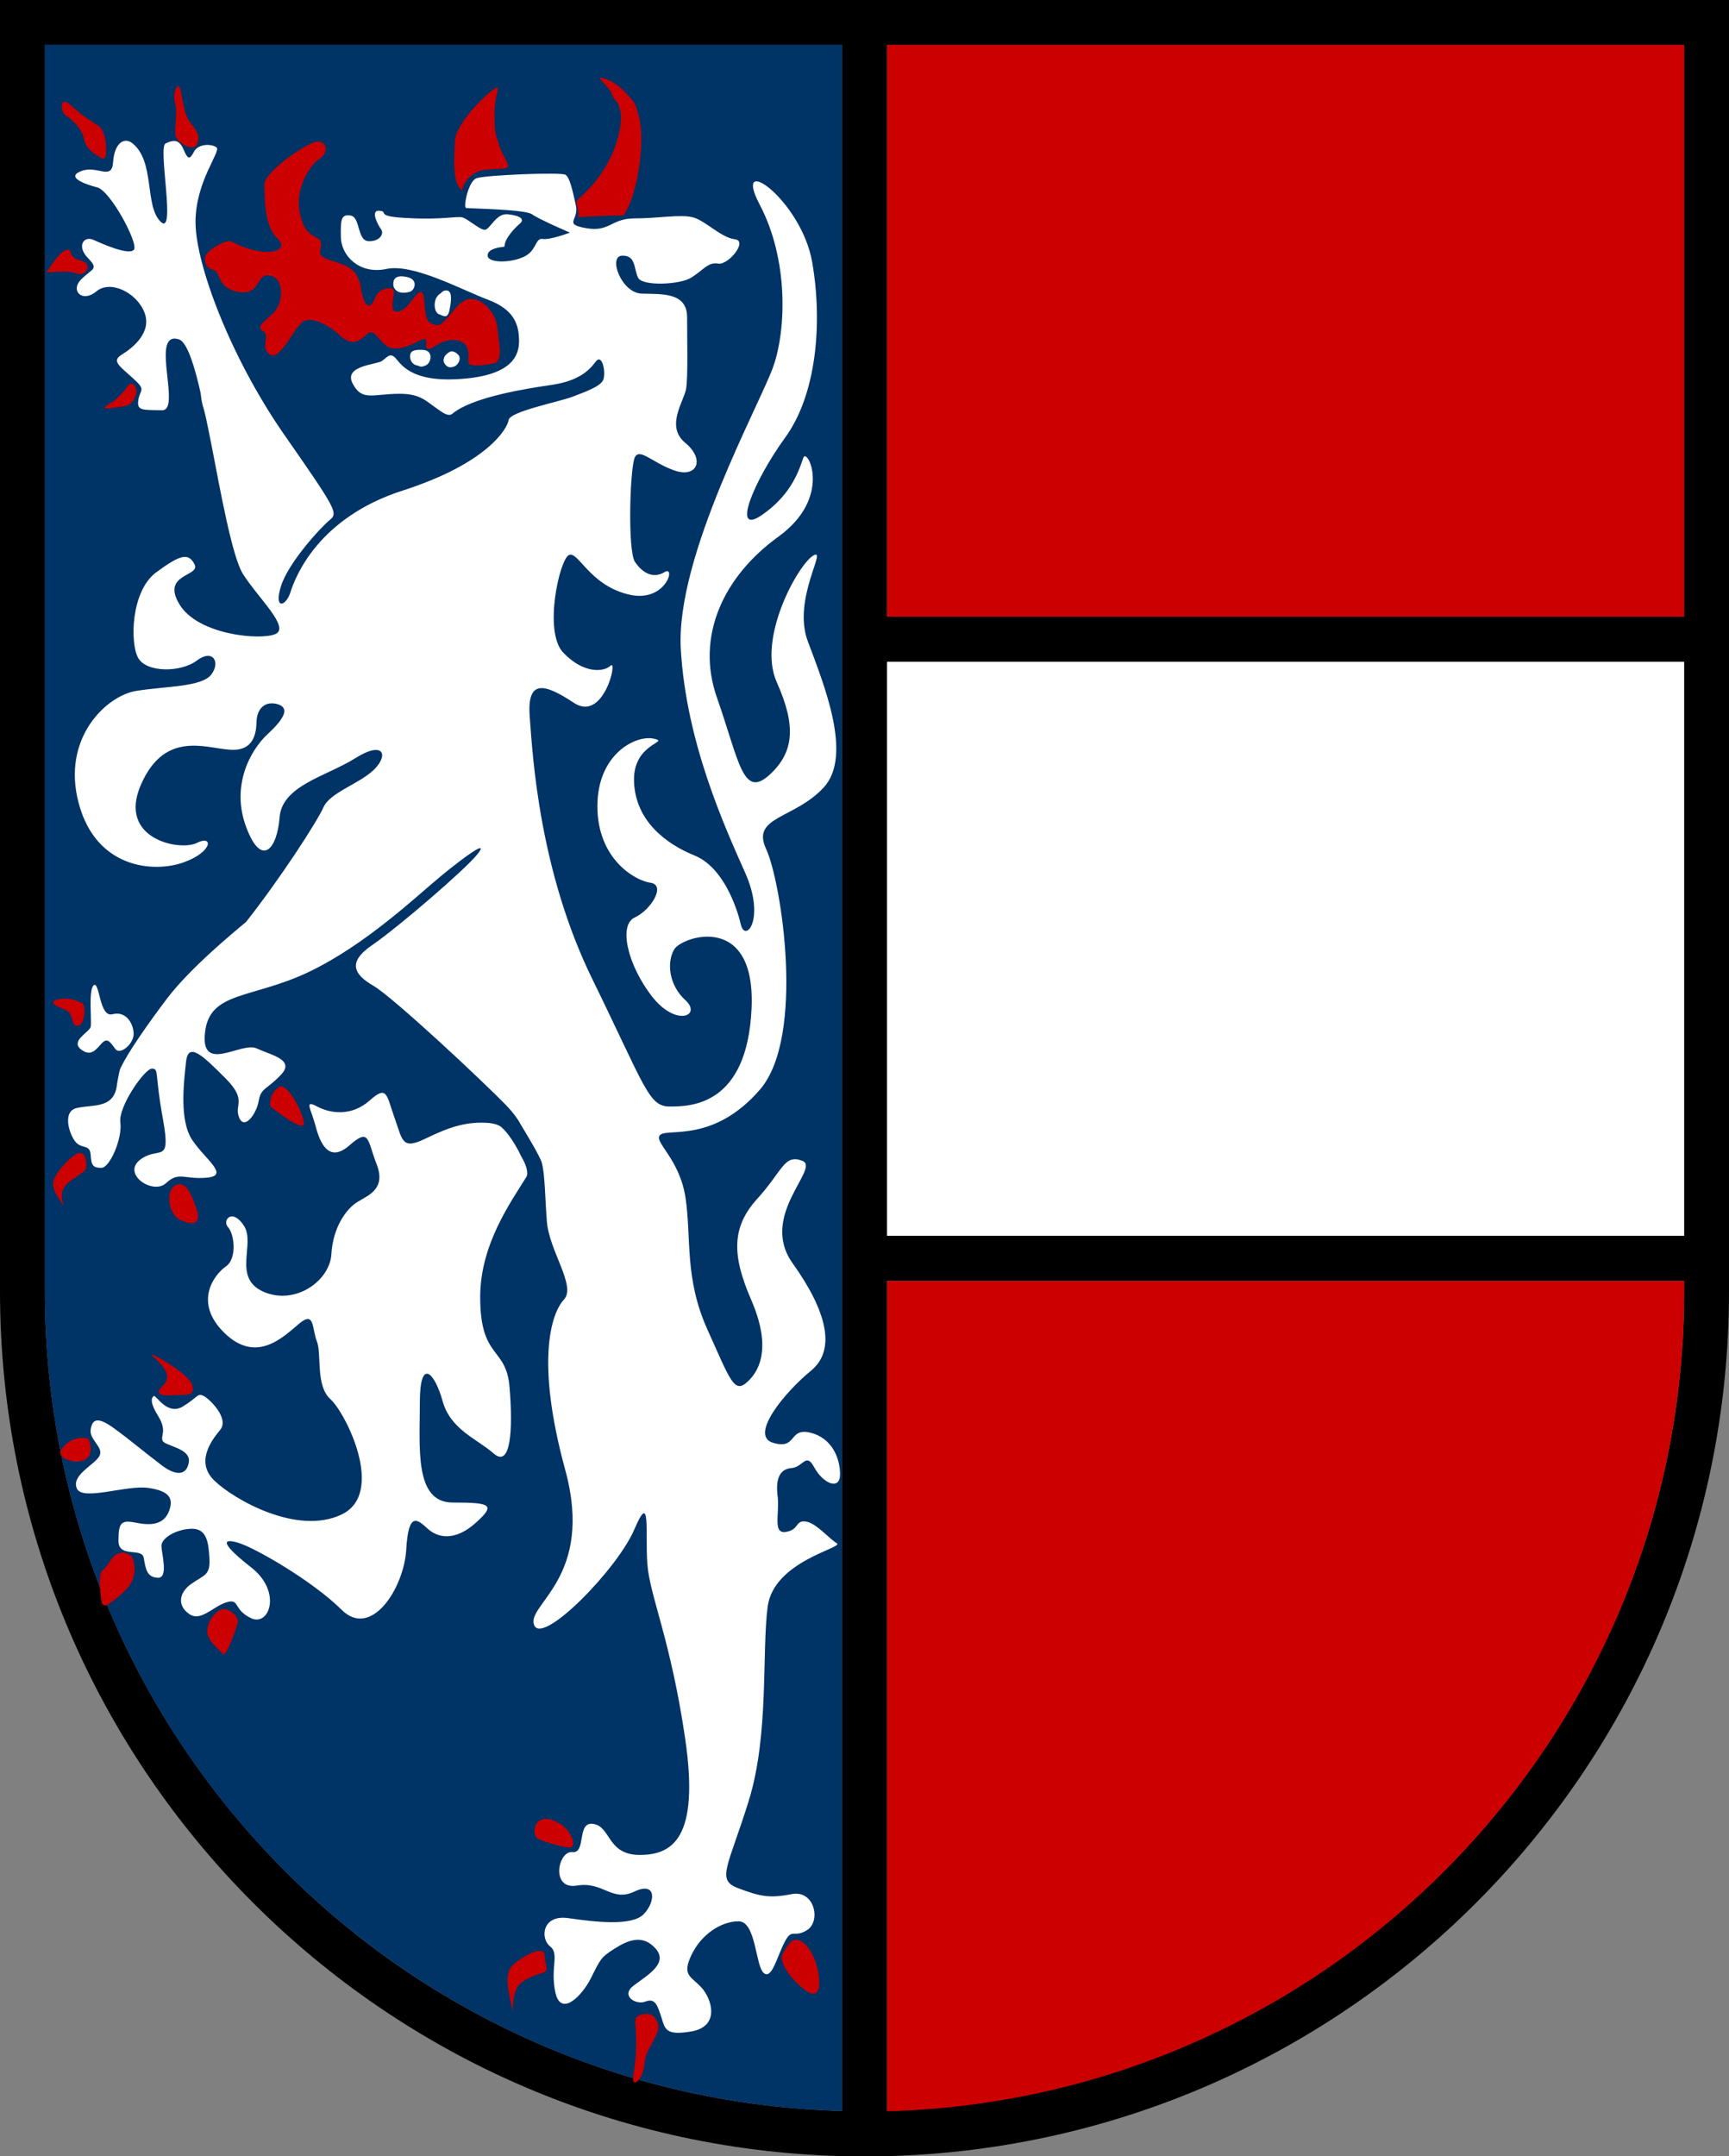 <?xml version="1.0" encoding="utf-8"?>
<!-- Generator: Adobe Illustrator 27.5.0, SVG Export Plug-In . SVG Version: 6.00 Build 0)  -->
<svg version="1.1" id="Layer_1" xmlns="http://www.w3.org/2000/svg" xmlns:xlink="http://www.w3.org/1999/xlink" x="0px" y="0px"
	 viewBox="0 0 547.3 682.2" style="enable-background:new 0 0 547.3 682.2;" xml:space="preserve">
<rect x="0" y="0" width="547.3" height="682.2" fill="#808080" stroke="none"/>
<style type="text/css">
	.st0{fill:#CD0000;}
	.st1{fill:#FFFFFF;}
	.st2{fill:#003366;}
	.st3{fill:#CC0000;}
</style>
<g>
	<g id="XMLID_00000012453336360466435190000009985775649535037098_">
		<g>
			<path d="M547.3,405.3v3.3c0,75.6-30.6,144-80.1,193.5c-48,48-113.6,78.2-186.4,80.1c-2.4,0.1-4.7,0.1-7.1,0.1
				c-2.4,0-4.8,0-7.1-0.1C118.7,678.4,0,557.3,0,408.6V0h266.5h14.3h266.5v195.2v14.3v181.6V405.3z M533.1,408.6v-3.3H280.8v262.6
				c32.5-0.9,64-7.7,93.8-20.3c30.9-13.1,58.6-31.8,82.5-55.6c23.8-23.8,42.5-51.6,55.6-82.5C526.2,477.6,533.1,443.6,533.1,408.6z
				 M533.1,391.1V209.4H280.8v181.6H533.1z M533.1,195.2V14.2H280.8v180.9H533.1z M266.5,667.9V405.3v-14.3V209.4v-14.3V14.2H14.2
				v394.3c0,35,6.9,69,20.4,101c13.1,30.9,31.8,58.6,55.6,82.5c23.8,23.8,51.6,42.5,82.5,55.6C202.5,660.2,234,667,266.5,667.9z"/>
			<path class="st0" d="M533.1,405.3v3.3c0,35-6.9,69-20.4,101c-13.1,30.9-31.8,58.6-55.6,82.5c-23.8,23.8-51.6,42.5-82.5,55.6
				c-29.8,12.6-61.3,19.4-93.8,20.3V405.3H533.1z"/>
			<rect x="280.8" y="209.4" class="st1" width="252.3" height="181.6"/>
			<rect x="280.8" y="14.2" class="st0" width="252.3" height="180.9"/>
			<path class="st2" d="M266.5,405.3v262.6c-32.5-0.9-64-7.7-93.8-20.3c-30.9-13.1-58.6-31.8-82.5-55.6
				c-23.8-23.8-42.5-51.6-55.6-82.5c-13.5-32-20.4-65.9-20.4-101V14.2h252.3v180.9v14.3v181.6V405.3z"/>
		</g>
		<g>
		</g>
	</g>
	<g>
		<g>
			<path class="st1" d="M25.6,332c3.3,2.6,4.9-0.1,6.7-2c1.8-1.8,2.6-0.2,4.3,2c1.5,1.8,5.8-1.7,5.7-5c-0.1-3.3-2.5-7.2-6.7-6.1
				c-4.2,1.1-4-10.4-5.9-9.2c-1.8,1.3-0.6,11.6-1,13.2C28.4,326.5,22.2,329.3,25.6,332z"/>
			<path class="st1" d="M140.7,115c0.7,1.1,1.5,1.5,3,1c1.4-0.5,2.4-2.6,1.4-3.7c-1-1.1-2.1-1.3-2.7-1
				C140.5,112.3,140,114,140.7,115z"/>
			<path class="st1" d="M129.8,112.8c0,1,0.6,2.5,2.1,2.8c1.1,0.2,1.1,0.8,2.9,0c1.8-0.8,2.5-4.9-1.1-4.9
				C130,110.5,129.8,111.8,129.8,112.8z"/>
			<path class="st1" d="M141.8,92c-1.3-0.5-2.3,0.8-2.3,0.8c-2.7,1.5-2.2,6-0.6,6.6c1.6,0.6,2.8,1.6,3.4-1.4
				C142.9,95.1,143.1,92.5,141.8,92z"/>
			<path class="st1" d="M128.6,87.6c-3.9-0.8-4.2,1.3-4.1,2.6c0.1,1.3,1.6,3.2,5.3,2.1C131.3,91.8,132.6,88.3,128.6,87.6z"/>
		</g>
		<path class="st3" d="M64.9,81.5c0.1-2.2,6.7-5.7,8-5.2c1.3,0.5,3.7,2.1,8.6,3.1c4.9,1,10.1-0.4,6.1-4.2c-4-3.8-3.8-13.1-3.9-16.8
			c-0.1-3.7,11.4-11.8,15.5-13.3c4.1-1.5,5.3,3,1.9,5.2s-7.6,9.7-6.3,16.5s3.5,7.2,6,8.8c2.5,1.6-1.6,4.7,2.3,6.2
			c3.9,1.5,8.2,2.1,9.9,5.5c1.7,3.4,0.8,3.1,1.9,6.8c1.2,3.8,2.8,3,3.9,0c1.1-3,5.2-3.4,5.8-2.4c0.6,1.1-1.9,7.5,1.4,6.9
			c3.3-0.6,5.1-5.7,7.1-6.2s0.4,8.7,3.3,9.9s2.9,0.5,5-1.5c2-2,4.5-6.6,8.2-6.2c3.7,0.3,7.5,4.9,7.8,8.9s2.1,10.6-0.9,11.4
			s-7.8,1.1-8.2,0c-0.3-1.1,1.2-6.3-3.5-7.2c-4.7-0.9-7.4,2.7-9.2,2.7s0.8-4.5-2.4-2.8s-8.2,4-11,1.7c-2.8-2.3-4-5.6-6.1-3.5
			c-2.1,2-4.7,3.9-8.3,0.5c-3.5-3.3-8.7-6.1-11.6-4.7c-2.9,1.4-7.6,13.1-10.9,10.5c-3.2-2.6,0.6-5.9-2.1-7.4
			c-2.8-1.5,2.3-4.1,4.2-6.7c1.9-2.6,2.8-9.8-1.9-10.8c-4.7-1-2.7,6.3-9.8,5.2c-7.1-1.1-5.8-6.4-8.1-7
			C65.3,84.9,64.8,83.2,64.9,81.5z"/>
		<path class="st3" d="M146.3,60.2c0.3-2.7,3.3-5.9,6.7-6.4c3.5-0.5,5.9-0.2,7.4-0.7c1.5-0.5-1.4-3.7-2.3-6.9
			c-0.7-2.7-1.6-2.9-1.6-9.8s2.4-9.7,0-8.3s-12.2,10.8-12.5,16.5s-0.4,11,0.7,13.5C145.9,60.5,146.3,60.2,146.3,60.2z"/>
		<path class="st3" d="M55.8,43.5c-1-2,0.6-7.3-0.3-10.5c-0.9-3.2,0.3-6.4,1.2-5.6c0.9,0.8,1.1,8.6,3.6,11.5c2.5,3,3,4.3,2.1,6.7
			C61.5,48,56.9,45.7,55.8,43.5z"/>
		<path class="st3" d="M31,49.3c-2.2-1.2-4-2.9-4.5-5.6s-3.4-5.8-5.4-6.9c-2-1-2.5-6.9,1.2-3.6s5.8,4.7,8.7,6.5
			c2.9,1.9,2.8,8.3,2.4,9.8S31.6,49.7,31,49.3z"/>
		<path class="st3" d="M27,83.1c-1.9-1.1-3.1-0.7-4.2-2.3c-1.1-1.6,0-2.1-2-1.6c-2,0.4-5.4,6.1-6,6.7c-0.5,0.6,6.2-0.4,8.3,0.3
			c2.1,0.7,2.9,0.8,4-0.3C28.3,84.8,27.6,83.5,27,83.1z"/>
		<path class="st3" d="M40.8,121.7c-1,1.4-3.4,4.5-5.9,5.9c-2.5,1.4-2.6,2,1.4,1.4c4-0.6,5.2-0.5,6.5-3.5S41.7,120.6,40.8,121.7z"/>
		<path class="st3" d="M23.9,324.4c-1.5-0.7-0.4-4-3.9-5.2c-3.5-1.2-4.5-2.7-0.8-3.1c3.7-0.5,5.5,0.8,6.8,1.3
			C27.4,317.9,26.9,325.7,23.9,324.4z"/>
		<path class="st3" d="M24.3,365.1c-2.7,1.4-7.3,6.6-7.5,9.2c-0.2,2.5,2.4,5.8,3.3,7c0.9,1.2-2.9-4,2.1-7.6c5-3.6,5.5-3.1,5-6.5
			C26.6,363.6,24.3,365.1,24.3,365.1z"/>
		<path class="st3" d="M55.6,375c-3.3,1.6-2.4,9.2,1.5,11s6.9,1.5,5-3.8C60.3,376.8,58.5,373.6,55.6,375z"/>
		<path class="st3" d="M48.4,429.2c-3.1-2.7,11,4.9,12.4,8.9c1.3,3.9-2.3,3.1-5.2,3.3c-2.9,0.2-5.7,0.3-5.3-1.4S57,436.5,48.4,429.2
			z"/>
		<path class="st3" d="M28,455.2c-3.3-0.9-6.8,0.6-8.6,3.5s5.2,4.9,7.9,2.9S28,455.2,28,455.2z"/>
		<path class="st3" d="M41.8,492.5c-2-1.1-2.3-1.7-4.5-0.9c-2.2,0.8-2.8,3.8-4.8,5.2c-1.5,1.1-0.8,7.2-0.3,10.2
			c0.1,0.8,1.1,1.3,1.8,0.8c2.3-1.6,6.7-4.8,7.9-7.8C43.5,495.9,41.8,492.5,41.8,492.5z"/>
		<path class="st3" d="M71,509.1c-2.3,0-5.1,3.3-5.4,6.6s3.6,5.9,4.8,7.5c1.1,1.7,4.1-7.2,4.8-9.5C75.9,511.3,72.4,509.1,71,509.1z"
			/>
		<path class="st3" d="M181,584.4c-0.6,0.8-7.9-1.4-10.3-2.4c-2.4-1-1.9-5.4,0.8-6.3c2.6-0.9,6.8,1.4,8.5,3.9S181.7,583.5,181,584.4
			z"/>
		<path class="st3" d="M172.4,618.8c0-3.7-7.1,0.1-10.2,3.1c-3.1,3-0.6,10.4,0,13.8c0.6,3.4-1-6,3.1-8.6c2.5-1.7,5-2.5,6.6-2.9
			c0.8-0.2,1.3-1,1.1-1.9C172.7,621.1,172.4,619.3,172.4,618.8z"/>
		<path class="st3" d="M201.9,637.9c2.6-1.4,5.5-1,6.4,2.6c0.8,3.6-4,7.4-4.3,12.5s-4.4,8.4-3.5,3.4c1-5,1-12,0.7-14.8
			S201.2,638.3,201.9,637.9z"/>
		<path class="st3" d="M247.5,618.7c1.2-2.2,2.3-4.6,4.1-4.9c1.8-0.4,5,1.9,6.7,7.4s2,13.2-4.4,7.7
			C247.4,623.4,247.2,619.3,247.5,618.7z"/>
		<path class="st3" d="M85.6,350.1c-0.5-2.9,1.2-5.4,3-6.3c1.9-0.9,6.2,5.6,7.5,10.8C97.5,359.8,85.6,350.1,85.6,350.1z"/>
		<path class="st3" d="M201.8,35.4C201.8,35.4,201.8,35.4,201.8,35.4c-0.3-1.2-0.6-2.1-1-2.8c-0.5-0.8-1.1-1.5-1.7-2.1
			c-3.4-4.3-7.8-5.9-9-5.9c-0.9,0,1.3,1.7,3.3,4.4c0.2,1.1,1,2.5,2.1,3.5c0.5,1.2,0.9,2.5,1.1,3.9c0.1,5.9-2.8,17.4-13.7,26.7
			c-1.2,1,0.9,3.9,0,5.6c0,0,12.9-0.7,14.3-0.5c0.3,0,0.4-0.2,0.5-0.6C201.9,61.5,204.7,43.1,201.8,35.4z"/>
		<g>
			<path class="st1" d="M250.5,464.5c3.8-0.3,4.6-5.1,7.2-0.3c2.6,4.9,8,7.6,8.2,2.5c0.1-5.1-2.4-11.7-9.4-13.4
				c-7-1.7-4.1,5.5-11.8,3.2c-7.7-2.3,3.9-16.2,12-22.8c8.1-6.6,5-18.9-5.8-34c-10.8-15.1,8.9-30.1,3.1-32.4
				c-5.8-2.3-6.2,3.1-14.3,12c-8.1,8.9-8.1,17.8-1.9,32c6.2,14.3,3.1,22-1.2,25.9c-4.2,3.9-5.4-0.4-12.7-16.6
				c-7.3-16.2-5-28.9-6.9-41.6c-1.9-12.7-10.6-18-7.9-20c2.6-2,17,2.5,31.5-14.3c14.4-16.8,6.7-65.8,1.9-76.1
				c-4.8-10.3,8.9-9.4,18.2-19.4c9.4-10.1,0-32.9-5-46.3c-5-13.4,6.5-30,1.7-27.1c-4.8,2.9-17.8,26.2-11.5,40.1
				c6.2,13.9,5.5,22.3-2.6,29.5c-8.2,7.2-9.4-4.8-16.3-24.5c-7-19.7,2.2-38.7,19.4-51.1c17.3-12.5,9.1-28.3,7.9-25
				s-3.4,11.5-13.2,18.2c-9.8,6.7-2.4-11,7.4-24.5c9.8-13.4,12-35.8,8.6-55.5c-3.4-19.7-25.7-35.5-16.6-18.2s8.4,39.4,4.3,51.1
				c-4.1,11.8-31,60-29.3,89.5c1.7,29.5,13.9,56.2,20.4,70.8c6.5,14.6,0,22.3-1.4,16.3c-1.4-6-5.8-18.2-14.6-21.8
				c-8.9-3.6-18.7-10.8-19.2-23.3c-0.5-12.5,11.8-12.5,6.2-13.7s-17.8,4.8-17.8,21.4s11.8,23.5,16.8,24.2c5,0.7,0.2,8.6-5,11
				s-2.2,15.1,5.5,25c7.7,9.8,15.8,6,10.6,1.2c-5.3-4.8-6-12-3.6-16.1c2.4-4.1,25.9-12,24.5,18.7c-1.4,30.7-19.2,31-25.9,31
				c-6.7,0-7.7-6-24.5-40.3c-16.8-34.3-18.9-70.5-19.8-82.8c-1-12.3,4.6-10.8,14-4.6c9.4,6.2,13.9-13.9,11.6-11.8
				c-2.2,2.1-8.6,2.6-15-4.1c-6.4-6.7-1.1-29.7,1.8-30.9c2.9-1.3,6.4,9.3,18.5,12.4c12.1,3.2,15.5-9.3,11.8-7
				c-3.7,2.2-7,0.3-9.4-3.2c-2.4-3.5-1.6-30.3,0-33.2c1.6-2.9,5.6,1.9,12.6,4.3c7,2.4,9.7-3.5,3.3-8.8c-6.4-5.3-0.3-13.2,0.3-17.2
				c0.6-4,0.3-14.5,0.3-22.5c0-8-8-7.3-14.4-7.5c-6.4-0.2-10.7-11.8-6.2-12c4.5-0.2,3.7,4.3,5.1,7c1.4,2.7,13.1,2.2,16.7,0
				c3.7-2.2,5.4-5.1,8.6-4.5c3.2,0.6,9.6-7.2,5.3-7.7c-4.3-0.5-9.1-5.7-13.1-6.9c-4-1.1-11.1,0.3-18.6,0.3c-7.5,0-7.9,4.4-15.3,3.1
				c-7.5-1.3-2.3-2.5-3.3-7.1s-1.9-8.9-3.3-9.8c-1.4-0.9-25.6,0.1-28.2,1.1c-2.6,1-4.2,9.2-3.3,9.4c0.9,0.2,18.7,0.4,20.9,2
				s12,5.8,12,5.8s-6.3,2.4-8.7,2c-2.4-0.3-1.7,3.9-6.2,5.8c-4.5,1.9-10.7,1.7-11.1-0.3c-0.4-2,2.7-2.7,4.2-2.9
				c1.5-0.2,0.9,0.1,1.3-1.4c0.4-1.5,2.5-4.2,4.5-5.9c2-1.6,0.1-2.7-3.6-3.1c-3.7-0.5-5.7,4.8-7.3,4.9c-1.6,0.1-5.3-3.4-7.1-3.9
				c-1.8-0.5-6.2,0.8-17.2,0.2c-11-0.5-5.9-2-9-2.3c-3.1-0.4-0.7,4.3,0.4,5.8c1.1,1.4-0.4,4-4,3.8c-3.6-0.2-2.5-7.6-5.6-8.1
				c-3.1-0.5-3.2,1.3-3.1,7c0.2,5.8,5.9,11.7,14.4,9.9c8.5-1.8,23.6,6.5,32.1,9.7c8.5,3.2,9.8,8,9.9,12.8
				c0.1,4.8-2.1,11.2-18.5,12.3c-16.4,1.2-19.2-5.3-20.8-6.8c-1.6-1.5-2.4-0.1-4.1,1.1c-1.6,1.2-12.2,1.4-9.3,7.1
				c3,5.8,6.3,3.3,14.9,3.3c6.7,0,8.3,2.3,12.4,5.1c0.9,0.6,3,2.3,4.3,1.2c6.2-5.2,23-7.9,31.3-9.1c8.3-1.2,11.8-4.3,14-7.3
				c2.2-3,3.4,3.7,2.4,5.8c-1.1,2.1-5.5,3.6-9.6,5.2c-4.1,1.6-20,4.7-20.3,7.4c-0.4,2.7-6.7,13.7-33.5,22.3S93.5,182.5,92,187.2
				c-1.4,4.7-5.4,5.9-3.1-1.6c2.3-7.6,12.8-18.9,15.5-21.1c2.7-2.2,2-3.4-14.8-27.5C72.9,112.8,62.1,84,61.9,70.7
				c-0.2-13.3,8.3-22.9,6.6-24.1c-1.7-1.2-5.8-1.1-7.1,1.4c-1.3,2.5-1.9,2.6-3.3-0.7s-3.2-3.1-5.7-1.9c-2.5,1.2,3.5,29.8-1.6,24.7
				C45.7,65,49.1,51.2,42,45.4c-2.6-2.2-5.8-0.2-6.2,5.9c-0.4,6-4.9,0.9-10,2.8c-5.1,1.9,0.8,4.1,5,5.2C35,60.4,43.9,77.1,42.4,79
				c-1.5,1.9-9.7-1.7-12.8-3.1s-5.4,2-1.8,5.7c3.6,3.7,1.5,3.2-2.1,6.8c-3.6,3.6,0.4,7.5,4.8,3.8c4.4-3.7,12.7,0.3,15.2,6.6
				c2.5,6.3-3.6,11.2-7,13.3c-3.5,2.1-1.1,3.5,3.3,7.5c4.5,4,2.3,3.5,1.8,6.9c-0.6,3.5,1.3,3.2,7.5,3.3c6.1,0.1-3.5-24,4.6-22.6
				c0.4,0.1,0.9,0.2,1.2,0.4c2.4,1.5,4.6,8.7,6.4,16.7c0.2,1.9,0.5,3.7,1,5.1c0.2,0.7,0.5,1.9,0.8,3.3c0.7,3.3,1.3,6.4,1.8,8.9
				c2.7,13.9,6.4,34.6,9.8,40c4.8,7.6,15,16.9,10.3,19c-4.7,2.1-24.6,0.3-30.4-9.4c-5.9-9.7,6.7-8.8,4.8-12.6
				c-1.9-3.8-4.5-3.2-12.3,2.6c-7.8,5.9-8.2,22.1-5.6,26.9s13.6,4.7,18.6,0.9c5-3.8,7.6,0.4,4.6,4.4c-3,4-14.5,3.7-23.8,5.2
				c-9.3,1.5-23.7,14.8-18.2,35.5c5.5,20.7,23.7,22.1,33.1,18.8s9.6-8.9,4.3-6.2c-5.3,2.7-25.2-1.2-17.7-18.4
				c7.5-17.2,20.4-11.6,28.1-11.1c7.6,0.6,8.4-5.1,8.5-8.8c0.1-3.7,2.2-6.6,6.3-5.7c4.1,1,3.1,4.1-2.6,9.4
				c-5.8,5.3-11.8,16.6-7,29.5c4.8,13,9.8,7.2,10.6-2.9c0.7-10.1,14.6-13,23.8-18.7c9.1-5.8,10.8-1.2,6.2,3.4
				c-4.6,4.6-13.9,7.2-16.1,12c-2.1,4.7-13.5,22.3-24.5,36.3l0,0c-4.1,3.4-17.7,14.6-25,24.2c-6.2,8.2-12.4,17.1-14.5,21.6
				c-0.3,0.5-0.5,1-0.7,2c0,0,0,0,0,0s0,0,0,0c-0.2,1-0.5,2.4-0.8,4.5c-1.2,6.9-7.9,5.4-12.7,6.6c-4.8,1.2-2,9.1,0,11
				c2,1.9,4.3,0.5,4.5,3.8s0.7,4.1,3.4,4.1s6.7-9.4,6-14.4c-0.7-5,7.9-17.3,10.1-17c2.2,0.2,0.7,1.4,3.4,16.1
				c2.6,14.6-1.2,8.2-7.2,12.7c-6,4.6,4.1,11.3,8.2,7.4c4.1-3.8,5.8-1,13-1.7c7.2-0.7-0.7-5.8-4.8-12c-4.1-6.2-2.6-18.2-1.9-24.7
				c0.7-6.5,5.5-1.7,12.5,5.3c7,7,2.6,8.3,4.3,12.4c1.7,4.1,5.5-1.2,6.2-5.3c0.7-4.1,2.4-3.4,7-8.2c4.6-4.8-2.9-6.2-7.7-8.4
				c-4.8-2.2-17.8,8.2-16.3-5c1.4-13.2,14.9-10.6,32.9-19.2c18-8.6,33.9-23.8,42-30.5c8.2-6.7,15.1-11.5,11.3-6.7
				c-3.8,4.8-25,23-33.1,28.6c-8.2,5.5-6,9.4,0.2,13c6.2,3.6,34.8,30.3,42.3,38.1c1.9,2,3.4,4,4.4,5.9c0,0,0,0,0,0
				c1.2,2,6.2,10.2,6.6,12c0,0,0,0,0,0c1,3.3,1.1,12.3,1.6,18.5c0.7,9.4,9.4,20.5,5.4,24.8c-4,4.3-9,19.4,0.4,53.8
				c9.4,34.3-12.5,42.7-9.8,49.2c2.6,6.5,26.4-17.8,31.7-30.3c5.3-12.5,3.4,0.7,4.1,10.8c0.7,10.1,7.4,24,12,55.5
				c4.6,31.5-4.1,36.7-14.4,36.7c-10.3,0-9.1-8.9-14.6-9.8c-5.5-1-2.2,9.4-6.7,8.9c-4.6-0.5-7,12,1.4,10.6c8.4-1.4,11,5.3,18.2,1.9
				c7.2-3.4,6.7,3.4,2.9,7.2c-3.8,3.8-15.4,2.4-23.8,1.2s-8.9,6.5-5.8,8.9c3.1,2.4,0,6.7,1.7,14.6c1.7,7.9,8.4,1.2,11.3-4.6
				c2.9-5.8,3.1-6.5,7.2-9.1c4.1-2.6,8.9-5,13.2-0.2c4.3,4.8-2.9,8.6-7,11.8c-4.1,3.1,0.7,6.2,3.8,5c3.1-1.2,3.8,1.2,5,4.8
				c1.2,3.6,1,6.2,9.8,4.6c8.9-1.7,6.2-10.3,2.9-13.9c-3.4-3.6-6.2-3.8-3.1-10.3c3.1-6.5,9.4-10.6,14.9-10.6s5.3,13.9,7.9,16.3
				c2.6,2.4,4.3-5.3,6.7-9.8c2.4-4.6,2.9-1,7.2-3.8c4.3-2.9,2.2-12.7-5-11.3c-7.2,1.4-10.1,0.7-17-1.9c-7-2.6-3.1-6.7,3.4-27.6
				c6.5-20.9,4.1-47,6-61.5c2-14.5,24.3-18.6,21.9-20c-2.4-1.4-6.6-6.5-9.9-6.9c-3.3-0.4-2,2.6-6.2,3.3c-4.2,0.7-2.1-5.4-2.6-10.9
				C245.4,468.1,246.7,464.8,250.5,464.5z"/>
			<path class="st1" d="M152,410.4c0-16.6,9.6-29.9,14.6-38c0.8-1.3-0.1-4-1.6-6.5c-0.4-0.9-3-6.3-6.2-9.2c-1.1-1-3.1-1.3-4.1-1.4
				c-7-0.5-12.3,1.2-19.9,4.9c-7.6,3.7-7.3,0.8-9.9-6.5s-2.3-10.5-7.9-5.5c-5.6,5-12.3,4.2-16.6,1.9c-4.3-2.3-1.9,0.8-0.5,6.2
				c1.4,5.4,4.2,11.8,10.7,6.1c6.5-5.7,5.6-1.7,8.6,5.9c3,7.7-2.2,9.7-5.9,11.9c-3.7,2.2-7.9,8.1-8.4,16.6
				c-0.5,8.5-11.5,16.3-21.5,11.9c-10-4.4-2.4-15.2-6.2-20.9c-3.7-5.7-7-1.7-5,0.5c2,2.2,2.9,9.9-0.7,12.4S61,412,71.1,421.8
				c10.1,9.8,18.6,1.2,23.6-3c5-4.2,4,1.6,5.6,5.6s-0.5,14,4.3,18.3c4.8,4.3,17.6,29.8,3.5,36.5c-14.1,6.7-34-4.8-40.1-10.6
				c-6.2-5.8-1.3-12.6,1.7-16.2c3-3.6-3.5-10-5.4-10.8c-1.9-0.8-1.4,0.3-6.4,3.4c-5,3-8.5-3.7-9.2-3.3c-0.7,0.5-1.5,1.7,1.4,6.4
				c2.9,4.7,0.6,6.2,1.4,7.8c0.8,1.6,8.7,2.3,8.3,6.5c-0.5,4.2-3.7,4.9-8.5,1.3s-10.6-8.5-15.5-12c-4.9-3.5-6.6-2.7-7.1,0.6
				c-0.5,3.3,4.4,5.7,2.7,8.5c-1.7,2.8-8.8,5.9-7.1,10.1c1.7,4.2,15.9-1.2,22.8-0.1c6.9,1,8,3.6,6.2,7.8c-1.9,4.2-6.4,4-10.7,3.1
				c-4.3-0.8-5.1,0.2-5.1,5.8c0,5.6,7.4,2,8,5.4c0.6,3.4,0.9,6.1,4.4,6.3c3.5,0.2,1.3-7.4,1.2-10c-0.1-2.6,4.8-5.4,9.5-5.5
				c4.8-0.1,5.4,4.1,5.7,9.4c0.3,5.4-1.7,5.2-5.7,8c-4,2.8-4.5,6.9-0.8,9.5c3.7,2.7,7.4-2.2,11.8-3.6s2.1,2.3,7.9,5
				c5.8,2.7,9.8-8.4,0.1-16c-9.7-7.6-9.4-9.4-4.3-7.9c5,1.4,23.4,11.9,32.8,21.2c9.4,9.4,19.8-6.8,20.5-19.1
				c0.7-12.2,3.6-9.4,6.8-6.5c3.2,2.9,8.6,4,15.1-1.8c6.5-5.8,5-6.5-7.2-6.5s-10.4-17.3-10.4-31.7c0-14.4,4.7-9.4,7.2-0.4
				s10.8,11.9,16.2,16.6c5.4,4.7,6.1-7.6,5-20.9C160.3,425.9,152,430.3,152,410.4z"/>
		</g>
	</g>
</g>
</svg>
